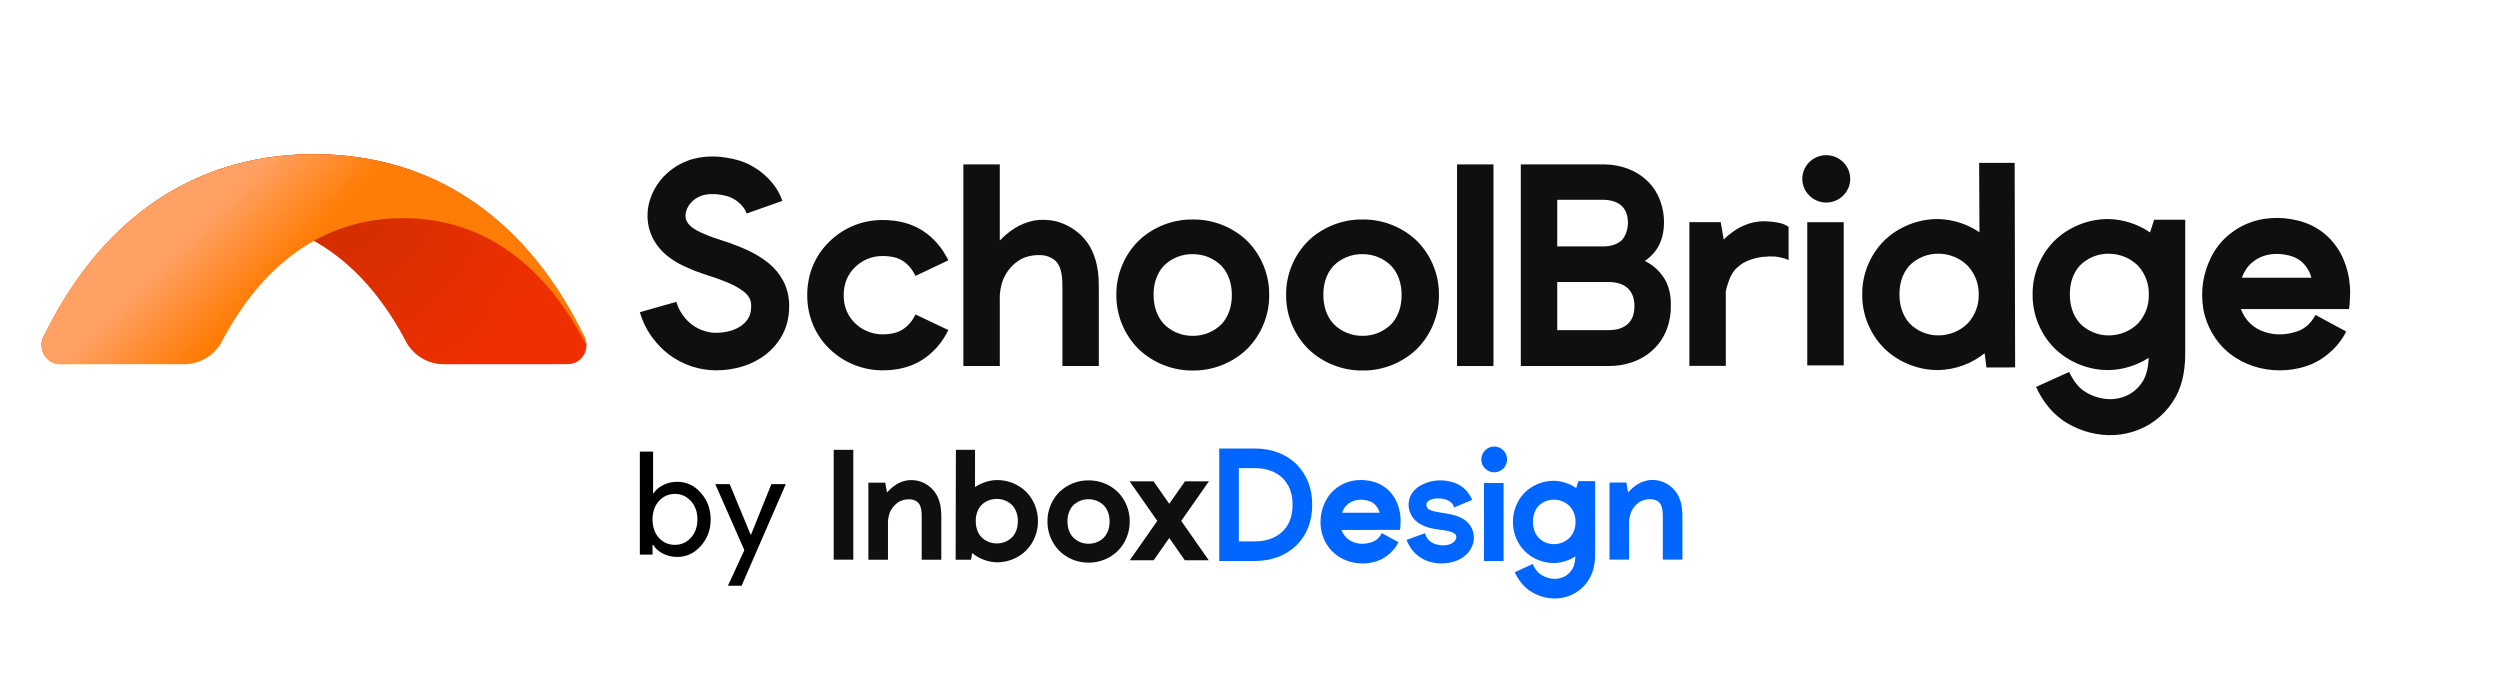<svg height="184" viewBox="0 0 676 184" width="676" xmlns="http://www.w3.org/2000/svg" xmlns:xlink="http://www.w3.org/1999/xlink"><defs><radialGradient id="a" cx="50%" cy="7.747%" gradientTransform="matrix(.255 .75 -.289 .661 .395 -.349)" r="120.053%"><stop offset="0" stop-color="#ca2e00"/><stop offset="1" stop-color="#ca2e00" stop-opacity="0"/></radialGradient><path id="b" d="m73.677 0c33.81 0 58.163 19.014 72.756 48.663l.501 1.027.087.203c.215.562.332 1.172.332 1.809 0 2.8-2.27 5.07-5.07 5.07l-33.467.017c-4.239 0-7.949-2.265-9.986-5.652-10.832-20.874-27.28-33.85-49.271-33.85-22.186 0-38.731 13.207-49.56 34.407 0-.635.119-1.243.333-1.803l.1-.226c14.535-30.222 39.055-49.666 73.244-49.666z"/><linearGradient id="c" x1="24.717%" x2="45.153%" y1="44.312%" y2="51.985%"><stop offset="0" stop-color="#ffa165"/><stop offset="1" stop-color="#ffa165" stop-opacity="0"/></linearGradient><path id="d" d="m147.354 51.692c-10.83-21.199-27.375-34.405-49.559-34.405-21.964 0-38.4 12.945-49.234 33.775l-.102.177c-1.952 3.171-5.381 5.336-9.328 5.535l-34.06-.002c-2.8 0-5.07-2.27-5.07-5.07 0-.637.118-1.247.332-1.809l.102-.236.518-1.059c14.597-29.611 38.939-48.598 72.724-48.598 34.186 0 58.704 19.44 73.24 49.657l-.075-.176c.326.668.51 1.418.511 2.211z"/></defs><g fill="none" fill-rule="evenodd"><g transform="translate(11.216 41.698)"><use fill="#ee2f00" xlink:href="#b"/><use fill="url(#a)" xlink:href="#b"/></g><g transform="translate(11.216 41.698)"><use fill="#ff7c06" xlink:href="#d"/><use fill="url(#c)" xlink:href="#d"/></g><g fill="#0f0f0f"><g transform="translate(411.225 41.959)"><path d="m9.854 57.008h-9.854v-54.514h9.854l-0.0.002 12.992.007c3.814.066 8.205 1.362 11.416 4.509 3.223 3.058 4.55 7.624 4.461 11.364-.014 1.881-.356 3.905-1.278 5.814-.84 1.787-2.292 3.304-3.898 4.416.533.273 1.062.575 1.586.907 1.884 1.303 3.374 3.03 4.347 5.065.872 2.075 1.159 4.261 1.093 6.236.081 3.91-1.354 8.722-4.895 11.88-3.365 3.158-8.101 4.389-11.987 4.312l-13.836-.001zm-0-9.694 13.836 0c2.33.014 4.043-.587 5.266-1.704 1.133-1.046 1.771-2.597 1.768-4.797.017-2.169-.664-3.745-1.777-4.814-1.206-1.1-2.93-1.713-5.258-1.696l-13.836-.001zm0-35.242v12.598l12.729-.004c2.095-.054 3.692-.67 4.791-1.741.904-1.092 1.498-2.471 1.611-4.552-.029-4.019-2.206-6.125-6.402-6.296z"/><path d="m67.995 18.008c1.006.12 2.153.289 3.145.685 1.032.415.745.518 1.269.662v9.063c-.626-.421-1.33-.579-2.038-.722-.713-.16-1.223-.275-1.536-.278-.585-.009-1.052-.052-1.667-.04-1.148.034-2.522.198-3.13.352-.693.149-1.101.252-1.591.427-.472.143-1.298.493-1.661.656-.872.407-1.924 1.177-2.785 2.065-.696.796-1.284 1.816-1.684 2.962-.468 1.237-.733 2.084-.9 3.163.005.175.009.353.013.533v19.432h-9.854v-38.862h8.475l.822 4.695c.407-.409.844-.811 1.32-1.207.919-.716 1.533-1.169 2.466-1.747.933-.536 2.023-.977 2.881-1.298 2.435-.771 4.376-.771 6.455-.541z"/><path d="m77.461 56.84h9.854v-38.721h-9.854zm5.135-44.033c-3.574 0-6.481-2.873-6.481-6.402 0-3.532 2.907-6.405 6.481-6.405 3.571 0 6.478 2.873 6.478 6.405 0 3.529-2.907 6.402-6.478 6.402"/><path d="m123.935 2.076 9.608.006.125 55.312-7.753.009-.497-3.847c-3.452 2.785-7.898 4.453-12.432 4.552-5.402.077-10.854-2.082-14.721-5.869-3.829-3.824-6.014-9.209-5.939-14.548-.093-5.339 2.084-10.739 5.913-14.571 3.884-3.784 9.344-5.935 14.747-5.846 3.954.101 7.831 1.395 11.035 3.576zm-18.861 27.793c-1.985 2.217-2.722 5.09-2.678 7.82-.017 2.73.739 5.58 2.719 7.783 2.029 2.1 4.924 3.3 7.872 3.257 2.945-.009 5.808-1.197 7.872-3.26 1.985-2.14 3.035-4.961 2.959-7.78.072-2.816-.98-5.637-2.965-7.774-2.058-2.065-4.921-3.26-7.866-3.271-2.95-.066-5.863 1.12-7.912 3.225z"/><path d="m159.057 17.275c3.978.101 7.878 1.411 11.094 3.616l1.102-3.43h8.411v35.699c.014 1.81-.084 3.878-.449 5.921-.365 2.057-1.006 4.216-2.136 6.29-1.145 2.039-2.49 3.735-4.211 5.282-3.432 3.096-7.936 4.795-12.425 5.033-4.533.189-8.843-.948-12.651-3.197-1.898-1.106-3.8-2.747-5.153-4.454-1.345-1.638-2.495-3.566-3.316-5.368l8.959-4.059c.597 1.295 1.22 2.312 2.035 3.323.783.957 1.513 1.587 2.571 2.223 2.081 1.257 4.716 1.919 7.057 1.807 2.368-.143 4.655-1.014 6.313-2.529.838-.725 1.629-1.753 2.153-2.687.504-.922.872-2.06 1.101-3.346.146-.837.234-1.688.274-2.608-3.153 2.039-6.91 3.235-10.728 3.318-5.402.077-10.854-2.082-14.721-5.869-3.829-3.824-6.014-9.209-5.939-14.548-.093-5.339 2.084-10.739 5.913-14.571 3.884-3.784 9.344-5.935 14.747-5.846zm-7.912 12.598c-1.985 2.217-2.722 5.09-2.678 7.82-.017 2.73.739 5.58 2.719 7.783 2.029 2.1 4.924 3.3 7.872 3.257 2.945-.009 5.808-1.197 7.869-3.26 1.962-2.163 2.977-4.984 2.881-7.78.093-2.796-.922-5.614-2.884-7.774-2.058-2.065-4.921-3.26-7.866-3.271-2.95-.066-5.863 1.12-7.912 3.225z"/><path d="m204.595 26.703c.664.009 1.327.072 1.997.186.762.137 1.362.269 1.942.467 1.151.395 2.104.968 2.904 1.736.791.759 1.478 1.767 1.974 2.936.145.347.243.733.359 1.106l-18.801.011c.603-1.624 1.452-2.99 2.672-4.033 1.927-1.667 4.182-2.429 6.953-2.409zm.588 21.752c-1.33 0-2.672-.203-3.921-.61-3.2-.982-5.478-3.291-6.533-6.224l29.221-.014c.285-1.762.244-3.278.307-4.872 0 0-.025-.559-.075-1.676l.017.421c-.061-.713-.145-1.432-.249-2.143-.099-.602-.209-1.134-.348-1.707-.272-1.129-.638-2.26-1.11-3.371-.939-2.217-2.324-4.357-4.2-6.159-1.864-1.802-4.185-3.151-6.55-3.947-1.18-.407-2.4-.667-3.469-.856-1.162-.198-2.353-.309-3.55-.327-2.388-.026-4.782.301-7.17 1.117-2.411.834-4.53 2.094-6.408 3.712-3.878 3.26-5.956 8.169-6.643 12.492-.371 2.38-.351 4.683.014 7.018.316 2.283 1.31 4.901 2.44 6.803 1.171 2.054 2.826 4.07 4.82 5.588 1.939 1.515 4.124 2.647 6.408 3.386 2.284.739 4.663 1.103 7.055 1.097 2.252 0 4.753-.349 6.988-1.088 2.385-.748 4.736-2.1 6.579-3.787 1.933-1.667 3.336-3.544 4.382-5.62l-8.304-4.486c-1.472 2.723-3.4 4.09-5.701 4.663-1.313.384-2.53.584-4.0.59z"/></g><g transform="translate(173.01 42.313)"><path d="m65.614 57.828c-2.652 0-5.266-.516-7.77-1.532-2.423-.985-4.603-2.398-6.478-4.199-1.93-1.848-3.443-4.03-4.49-6.488-1.069-2.495-1.611-5.225-1.611-8.106 0-2.902.542-5.643 1.611-8.141 1.035-2.423 2.548-4.595 4.492-6.456 1.916-1.842 4.095-3.265 6.478-4.231 2.461-.997 5.072-1.501 7.768-1.501 4.275 0 7.947.982 10.915 2.922 2.93 1.913 5.252 4.6 6.892 7.98l-8.886 4.214c-.872-1.796-1.994-3.128-3.437-4.07-1.33-.868-3.174-1.306-5.484-1.306-1.429 0-2.745.252-4.029.773-1.211.49-2.342 1.232-3.353 2.206-.997.954-1.762 2.051-2.281 3.263-.551 1.289-.832 2.753-.832 4.348 0 1.573.281 3.025.835 4.317.53 1.249 1.296 2.352 2.275 3.291.988.948 2.087 1.661 3.362 2.177 1.327.541 2.643.802 4.023.802 2.281 0 4.127-.45 5.484-1.335 1.458-.954 2.582-2.274 3.437-4.039l8.886 4.211c-1.626 3.349-3.945 6.024-6.889 7.952-2.997 1.956-6.669 2.95-10.918 2.95"/><path d="m97.333 2.139 0 20.596c.01-.011.021-.023.031-.034 2.316-2.395 5.292-4.629 9.269-5.382 1.959-.335 4.075-.252 6.11.252 2.02.564 3.919 1.524 5.524 2.827 1.675 1.312 3.069 3.099 3.956 4.95.896 1.853 1.354 3.709 1.6 5.44.261 1.707.29 3.44.29 4.875l.006 20.999h-9.854l.006-20.999c0-1.363-.029-2.438-.188-3.5-.313-2.151-.951-3.38-1.985-4.196-1.223-.902-2.608-1.363-4.292-1.298-1.64-.003-3.971.387-5.768 1.764-1.765 1.255-3.194 3.157-3.948 5.245-.417 1.25-.664 2.528-.757 3.804l-0 2.382c.006.09.014.18.022.27l-.02-0.0 0 16.527h-9.854v-54.522z"/><path d="m170.177 37.452c.078 5.339-2.104 10.727-5.93 14.557-3.872 3.784-9.327 5.941-14.729 5.861-5.4.074-10.851-2.085-14.721-5.869-3.829-3.824-6.011-9.209-5.939-14.548-.093-5.339 2.084-10.739 5.915-14.571 3.881-3.784 9.344-5.932 14.744-5.846 5.402-.092 10.866 2.054 14.752 5.838 3.832 3.838 6.002 9.241 5.907 14.58m-10.098 0c.026-2.721-.722-5.571-2.695-7.774-2.026-2.102-4.916-3.306-7.866-3.271-2.95-.066-5.863 1.12-7.912 3.225-1.985 2.217-2.722 5.09-2.678 7.82-.017 2.73.739 5.58 2.719 7.783 2.032 2.1 4.924 3.3 7.872 3.257 2.948.043 5.843-1.157 7.872-3.26 1.974-2.206 2.719-5.059 2.69-7.78"/><path d="m216.079 37.452c.078 5.339-2.104 10.727-5.93 14.557-3.872 3.784-9.327 5.941-14.729 5.861-5.4.074-10.851-2.085-14.721-5.869-3.829-3.824-6.011-9.209-5.939-14.548-.093-5.339 2.084-10.739 5.915-14.571 3.881-3.784 9.344-5.932 14.744-5.846 5.402-.092 10.866 2.054 14.752 5.838 3.832 3.838 6.002 9.241 5.907 14.58m-10.098 0c.026-2.721-.722-5.571-2.695-7.774-2.026-2.102-4.916-3.306-7.866-3.271-2.95-.066-5.863 1.12-7.912 3.225-1.985 2.217-2.722 5.09-2.678 7.82-.017 2.73.739 5.58 2.719 7.783 2.032 2.1 4.924 3.3 7.872 3.257 2.948.043 5.843-1.157 7.872-3.26 1.974-2.206 2.719-5.059 2.69-7.78"/><path d="m220.973 56.661h9.854v-54.522h-9.854z"/><path d="m20.714 57.826c-2.261 0-4.475-.347-6.579-1.031l-.293-.103c-2.168-.736-4.176-1.796-5.965-3.145-1.759-1.323-3.353-2.976-4.733-4.912-1.4-1.968-2.461-4.168-3.145-6.531l9.88-2.799c.371 1.289.919 2.429 1.669 3.483.78 1.097 1.617 1.974 2.556 2.681.922.693 1.959 1.237 3.087 1.624 1.258.412 2.374.627 3.585.579 1.31-.006 2.611-.198 3.884-.576 1.249-.387 2.182-.868 3.046-1.532.777-.602 1.356-1.298 1.817-2.186.365-.702.565-1.659.583-2.773l-.003-.364c-.017-.753-.162-1.389-.443-1.913-.339-.624-.809-1.189-1.403-1.67-.925-.742-2.081-1.449-3.435-2.091-1.145-.541-2.49-1.08-3.991-1.601l-4.246-1.424c-1.188-.39-2.539-.928-4.121-1.653l-.559-.258c-1.629-.748-3.165-1.696-4.521-2.784-1.426-1.157-2.603-2.512-3.492-4.042-.333-.573-.626-1.166-.869-1.782-.47-1.163-.768-2.42-.887-3.727-.11-1.186-.067-2.398.13-3.592.125-.771.313-1.521.562-2.254.591-1.782 1.496-3.449 2.684-4.95.939-1.186 2.032-2.226 3.336-3.177 1.298-.945 2.762-1.713 4.342-2.274l.385-.132c1.388-.461 2.924-.753 4.632-.871 1.638-.112 3.33-.026 5.185.266 2.429.375 4.458.988 6.202 1.873l.272.14c1.722.908 3.249 2.017 4.542 3.297 1.098 1.086 1.971 2.16 2.658 3.277.597.971 1.067 1.956 1.481 3.102l-9.675 3.423c-.183-.501-.359-.874-.591-1.255-.252-.407-.626-.856-1.142-1.366-.58-.576-1.284-1.083-2.098-1.51-.887-.453-1.93-.748-3.24-.948-1.104-.175-2.026-.212-2.893-.169-.812.057-1.516.186-2.133.39-.759.269-1.322.561-1.835.934-.542.395-.977.802-1.33 1.255-.458.579-.803 1.209-1.026 1.879-.078.235-.136.464-.177.696-.055.352-.07.699-.035 1.051.029.344.096.633.203.899.067.166.139.312.223.455.264.453.629.874 1.087 1.24.693.559 1.504 1.054 2.411 1.472l.452.206c1.261.579 2.266.982 3.2 1.289l4.347 1.458c1.811.627 3.458 1.292 4.968 2.005 2.093.991 3.939 2.131 5.495 3.386 1.658 1.341 2.994 2.945 3.976 4.766 1.038 1.931 1.591 4.113 1.643 6.485l.003.71c-.038 2.695-.614 5.147-1.719 7.267-1.133 2.177-2.69 4.039-4.626 5.537-1.832 1.415-3.89 2.481-6.121 3.171l-.301.092c-2.22.659-4.507.997-6.794 1.003z"/></g></g><g fill="#000" fill-rule="nonzero" transform="translate(173.016 122.107)"><path d="m10.08 28.489c2.53 0 4.631-.973 6.383-2.958 1.79-1.985 2.685-4.359 2.685-7.2 0-2.802-.895-5.215-2.685-7.2-1.751-1.985-3.853-2.958-6.383-2.958-1.401 0-2.685.311-3.814.895-1.168.584-2.063 1.401-2.685 2.374v-2.646-8.796h-3.581v27.866h3.425v-2.646h.156c.623.973 1.518 1.79 2.685 2.374 1.129.584 2.413.895 3.814.895zm-.584-3.269c-1.751 0-3.191-.623-4.359-1.907-1.129-1.284-1.712-2.958-1.712-4.982 0-1.985.584-3.658 1.712-4.943 1.168-1.284 2.608-1.946 4.359-1.946 1.712 0 3.152.662 4.32 1.946s1.751 2.958 1.751 4.943c0 2.024-.584 3.658-1.751 4.943s-2.608 1.946-4.32 1.946z"/><path d="m35.572 8.796s-5.526 13.699-5.526 13.699h-.078s-5.682-13.699-5.682-13.699h-3.892s7.862 17.864 7.862 17.864-4.437 9.613-4.437 9.613h3.697s11.948-27.477 11.948-27.477z"/></g><g transform="translate(225.433 120.741)"><g fill="#0f0f0f"><path d="m38.214.879-.002 10.084c1.72-1.163 3.791-1.848 5.896-1.898 2.909-.05 5.85 1.12 7.941 3.18 2.063 2.091 3.231 5.034 3.18 7.941.041 2.907-1.133 5.843-3.193 7.929-2.084 2.061-5.02 3.236-7.929 3.193-2.444-.064-4.834-.984-6.683-2.509-.096.686-.189 1.29-.277 1.811l-4.174-.004.067-29.724zm5.894 13.291c-1.587-.036-3.157.61-4.26 1.757-1.066 1.21-1.456 2.776-1.431 4.26-.01 1.484.39 3.037 1.454 4.239 1.093 1.144 2.65 1.799 4.237 1.774 1.587.024 3.146-.63 4.237-1.776 1.063-1.201 1.464-2.754 1.449-4.237.014-1.483-.389-3.034-1.45-4.234-1.091-1.144-2.647-1.801-4.236-1.783z"/><path d="m80.041 20.272c.043 2.907-1.133 5.843-3.193 7.929-2.084 2.061-5.02 3.237-7.929 3.193-2.907.041-5.841-1.136-7.924-3.197-2.06-2.083-3.236-5.017-3.196-7.924-.05-2.907 1.121-5.849 3.183-7.937 2.09-2.061 5.03-3.231 7.937-3.184 2.909-.05 5.85 1.119 7.941 3.18 2.063 2.091 3.231 5.034 3.18 7.941m-5.436 0c.014-1.483-.389-3.034-1.45-4.234-1.091-1.144-2.647-1.801-4.236-1.783-1.587-.036-3.156.611-4.26 1.757-1.069 1.209-1.464 2.773-1.441 4.26-.009 1.487.399 3.04 1.464 4.239 1.093 1.144 2.651 1.797 4.237 1.774 1.587.024 3.146-.63 4.237-1.776 1.063-1.201 1.464-2.754 1.449-4.237"/><path d="m22.976 9.316c1.087.307 2.109.83 2.973 1.539.901.717 1.651 1.69 2.129 2.697.483 1.01.729 2.02.863 2.963.14.93.156 1.874.154 2.656l.001 2.287.001 9.15h-5.304l.003-9.15v-2.287c.001-.743-.014-1.329-.1-1.907-.17-1.171-.511-1.84-1.069-2.286-.659-.491-1.404-.743-2.311-.706-.883-.001-2.137.21-3.104.96-.951.684-1.72 1.72-2.126 2.857-.23.699-.363 1.412-.411 2.124l0 1.198c.004.065.009.13.015.195l-.013-0.0.001 9.003h-5.303v-20.841h4.56l.459 2.606.012.067c.094-.111.191-.221.29-.329 1.247-1.304 2.849-2.521 4.99-2.931 1.054-.183 2.194-.139 3.29.137z"/><path d="m0 30.593h5.303v-29.699h-5.303z"/></g><g fill="#06f" transform="translate(104.244)"><path d="m63.551 16.474c-.237-.651-.556-1.126-.97-1.459-.419-.334-1.109-.674-1.883-.831-.773-.156-1.617-.201-2.404-.103-.389.056-.779.15-1.1.277-.437.196-.777.45-.813.547l-.11.097c-.273.346-.251.527-.253.907.016.381.261.839.669 1.091l.15.073c.386.214.844.366 1.399.486.53.127 1.08.22 1.681.317 1.203.199 2.499.343 3.98.797.737.24 1.497.529 2.301 1.06.781.513 1.601 1.313 2.101 2.381.494 1.061.633 2.166.529 3.214-.099 1.033-.611 2.139-1.163 2.901-1.234 1.729-3.02 2.577-4.579 2.996-1.61.429-3.223.496-4.839.24-.809-.133-1.619-.354-2.417-.696-.811-.34-1.576-.834-2.21-1.341-1.369-1.077-2.413-2.65-2.949-4.197l4.951-1.787c.249.824.613 1.451 1.201 1.99.339.294.636.52.991.696.363.183.781.324 1.226.426.889.204 1.884.223 2.783.039.919-.207 1.587-.677 1.93-1.129.214-.301.296-.474.35-.779.039-.284-.011-.557-.087-.717-.114-.29-.703-.757-1.686-1.009-.939-.253-2.123-.396-3.401-.58-1.306-.204-2.729-.394-4.273-1.269l.2.097c-1.779-.771-3.133-2.394-3.533-4.33-.201-.966-.156-2.033.194-3.024.343-.993.991-1.864 1.734-2.48l-.137.121c.811-.747 1.469-1.034 2.007-1.317.706-.351 1.39-.57 2.087-.736 1.39-.323 2.769-.369 4.151-.19 1.379.193 2.791.61 4.151 1.529 1.364.934 2.329 2.304 2.886 3.643z"/><path d="m38.405 14.382c.359.005.718.039 1.081.102.412.075.737.147 1.051.256.623.216 1.139.53 1.571.95.428.416.8.968 1.068 1.607.078.19.132.401.194.605l-10.173.006c.326-.889.786-1.637 1.446-2.208 1.043-.913 2.263-1.33 3.762-1.319zm.318 11.909c-.72 0-1.446-.111-2.122-.334-1.731-.538-2.964-1.802-3.535-3.408l15.811-.008c.154-.965.132-1.795.166-2.668 0 0-.014-.306-.041-.917l.009.231c-.033-.39-.078-.784-.135-1.173-.053-.329-.113-.621-.188-.935-.147-.618-.345-1.237-.601-1.846-.508-1.214-1.258-2.385-2.272-3.372-1.008-.986-2.265-1.725-3.544-2.161-.638-.223-1.299-.365-1.877-.469-.629-.108-1.273-.169-1.921-.179-1.292-.014-2.588.165-3.88.612-1.305.456-2.451 1.146-3.467 2.032-2.098 1.785-3.223 4.473-3.594 6.839-.201 1.303-.19 2.564.008 3.842.171 1.25.709 2.683 1.32 3.725.634 1.124 1.529 2.228 2.608 3.06 1.049.83 2.232 1.449 3.467 1.854 1.236.405 2.523.604 3.817.601 1.219 0 2.572-.191 3.781-.596 1.291-.409 2.563-1.15 3.56-2.073 1.046-.913 1.805-1.94 2.371-3.077l-4.493-2.456c-.797 1.491-1.84 2.239-3.085 2.553-.71.21-1.369.32-2.164.323z"/><path d="m71.589 30.96h5.304v-21.091h-5.304zm2.765-23.984c-1.924 0-3.489-1.564-3.489-3.487 0-1.924 1.564-3.489 3.489-3.489 1.923 0 3.487 1.564 3.487 3.489 0 1.923-1.564 3.487-3.487 3.487"/><path d="m5.306 25.647h4.276c1.637 0 3.127-.249 4.43-.74 1.21-.457 2.273-1.127 3.159-1.984.851-.826 1.513-1.84 1.967-3.014.464-1.201.699-2.603.699-4.166 0-1.561-.229-2.913-.699-4.13-.451-1.17-1.123-2.206-1.997-3.079-.857-.831-1.92-1.499-3.129-1.954-1.303-.491-2.793-.741-4.43-.741h-4.276zm-5.306 5.306v-30.419h9.581c2.28 0 4.401.364 6.304 1.083 1.89.714 3.564 1.769 4.976 3.136 1.429 1.429 2.504 3.084 3.224 4.949.71 1.839 1.056 3.814 1.056 6.041 0 2.219-.356 4.263-1.056 6.077-.733 1.897-1.817 3.549-3.224 4.911-1.407 1.366-3.081 2.421-4.976 3.137-1.904.72-4.024 1.084-6.304 1.084z"/><path d="m90.548 9.261c2.142.056 4.241.768 5.972 1.969l.594-1.866h4.526l.001 19.444c.007.984-.046 2.113-.243 3.224-.196 1.12-.541 2.297-1.15 3.427-.616 1.109-1.339 2.033-2.266 2.877-1.849 1.686-4.271 2.611-6.689 2.741-2.441.101-4.76-.517-6.81-1.741-1.023-.603-2.046-1.496-2.776-2.427-.723-.891-1.343-1.941-1.784-2.924l4.823-2.21c.321.706.656 1.259 1.096 1.81.42.521.814.864 1.384 1.21 1.12.686 2.537 1.047 3.799.984 1.274-.079 2.506-.551 3.399-1.377.45-.396.877-.956 1.159-1.464.271-.501.47-1.12.593-1.821.079-.457.126-.919.147-1.42-1.697 1.11-3.72 1.762-5.774 1.807-2.909.041-5.843-1.136-7.924-3.197-2.061-2.083-3.237-5.017-3.197-7.924-.05-2.907 1.121-5.849 3.183-7.937 2.09-2.061 5.031-3.231 7.939-3.184zm0 5.104c-1.589-.036-3.157.611-4.26 1.757-1.069 1.209-1.464 2.773-1.441 4.26-.009 1.487.397 3.04 1.463 4.239 1.093 1.144 2.651 1.797 4.239 1.774 1.584-.004 3.126-.653 4.237-1.776 1.056-1.179 1.6-2.714 1.549-4.237.05-1.523-.496-3.057-1.551-4.234-1.109-1.126-2.649-1.776-4.234-1.783z"/><path d="m119.131 9.281c1.087.307 2.109.83 2.973 1.539.901.717 1.651 1.69 2.129 2.697.483 1.01.729 2.02.863 2.963.14.93.156 1.874.154 2.656l.003 11.437h-5.304l.003-11.437c.001-.743-.014-1.329-.1-1.907-.17-1.171-.511-1.84-1.069-2.284-.659-.493-1.404-.744-2.311-.707-.883-.001-2.137.21-3.104.96-.951.684-1.72 1.72-2.126 2.857-.23.699-.363 1.412-.411 2.124l0 1.199c.004.065.009.129.015.194l-.013-.001.001 9.003h-5.303v-20.841h4.56l.459 2.606.013.065c.094-.11.19-.219.289-.327 1.247-1.304 2.849-2.521 4.99-2.931 1.054-.183 2.194-.137 3.29.137z"/></g><path d="m101.462 9.403h-6.474l-4.256 6.081-4.254-6.081h-6.476l7.493 10.709-7.45 10.647h6.474l4.213-6.021 4.213 6.021h6.474l-7.45-10.649z" fill="#0f0f0f"/></g></g></svg>